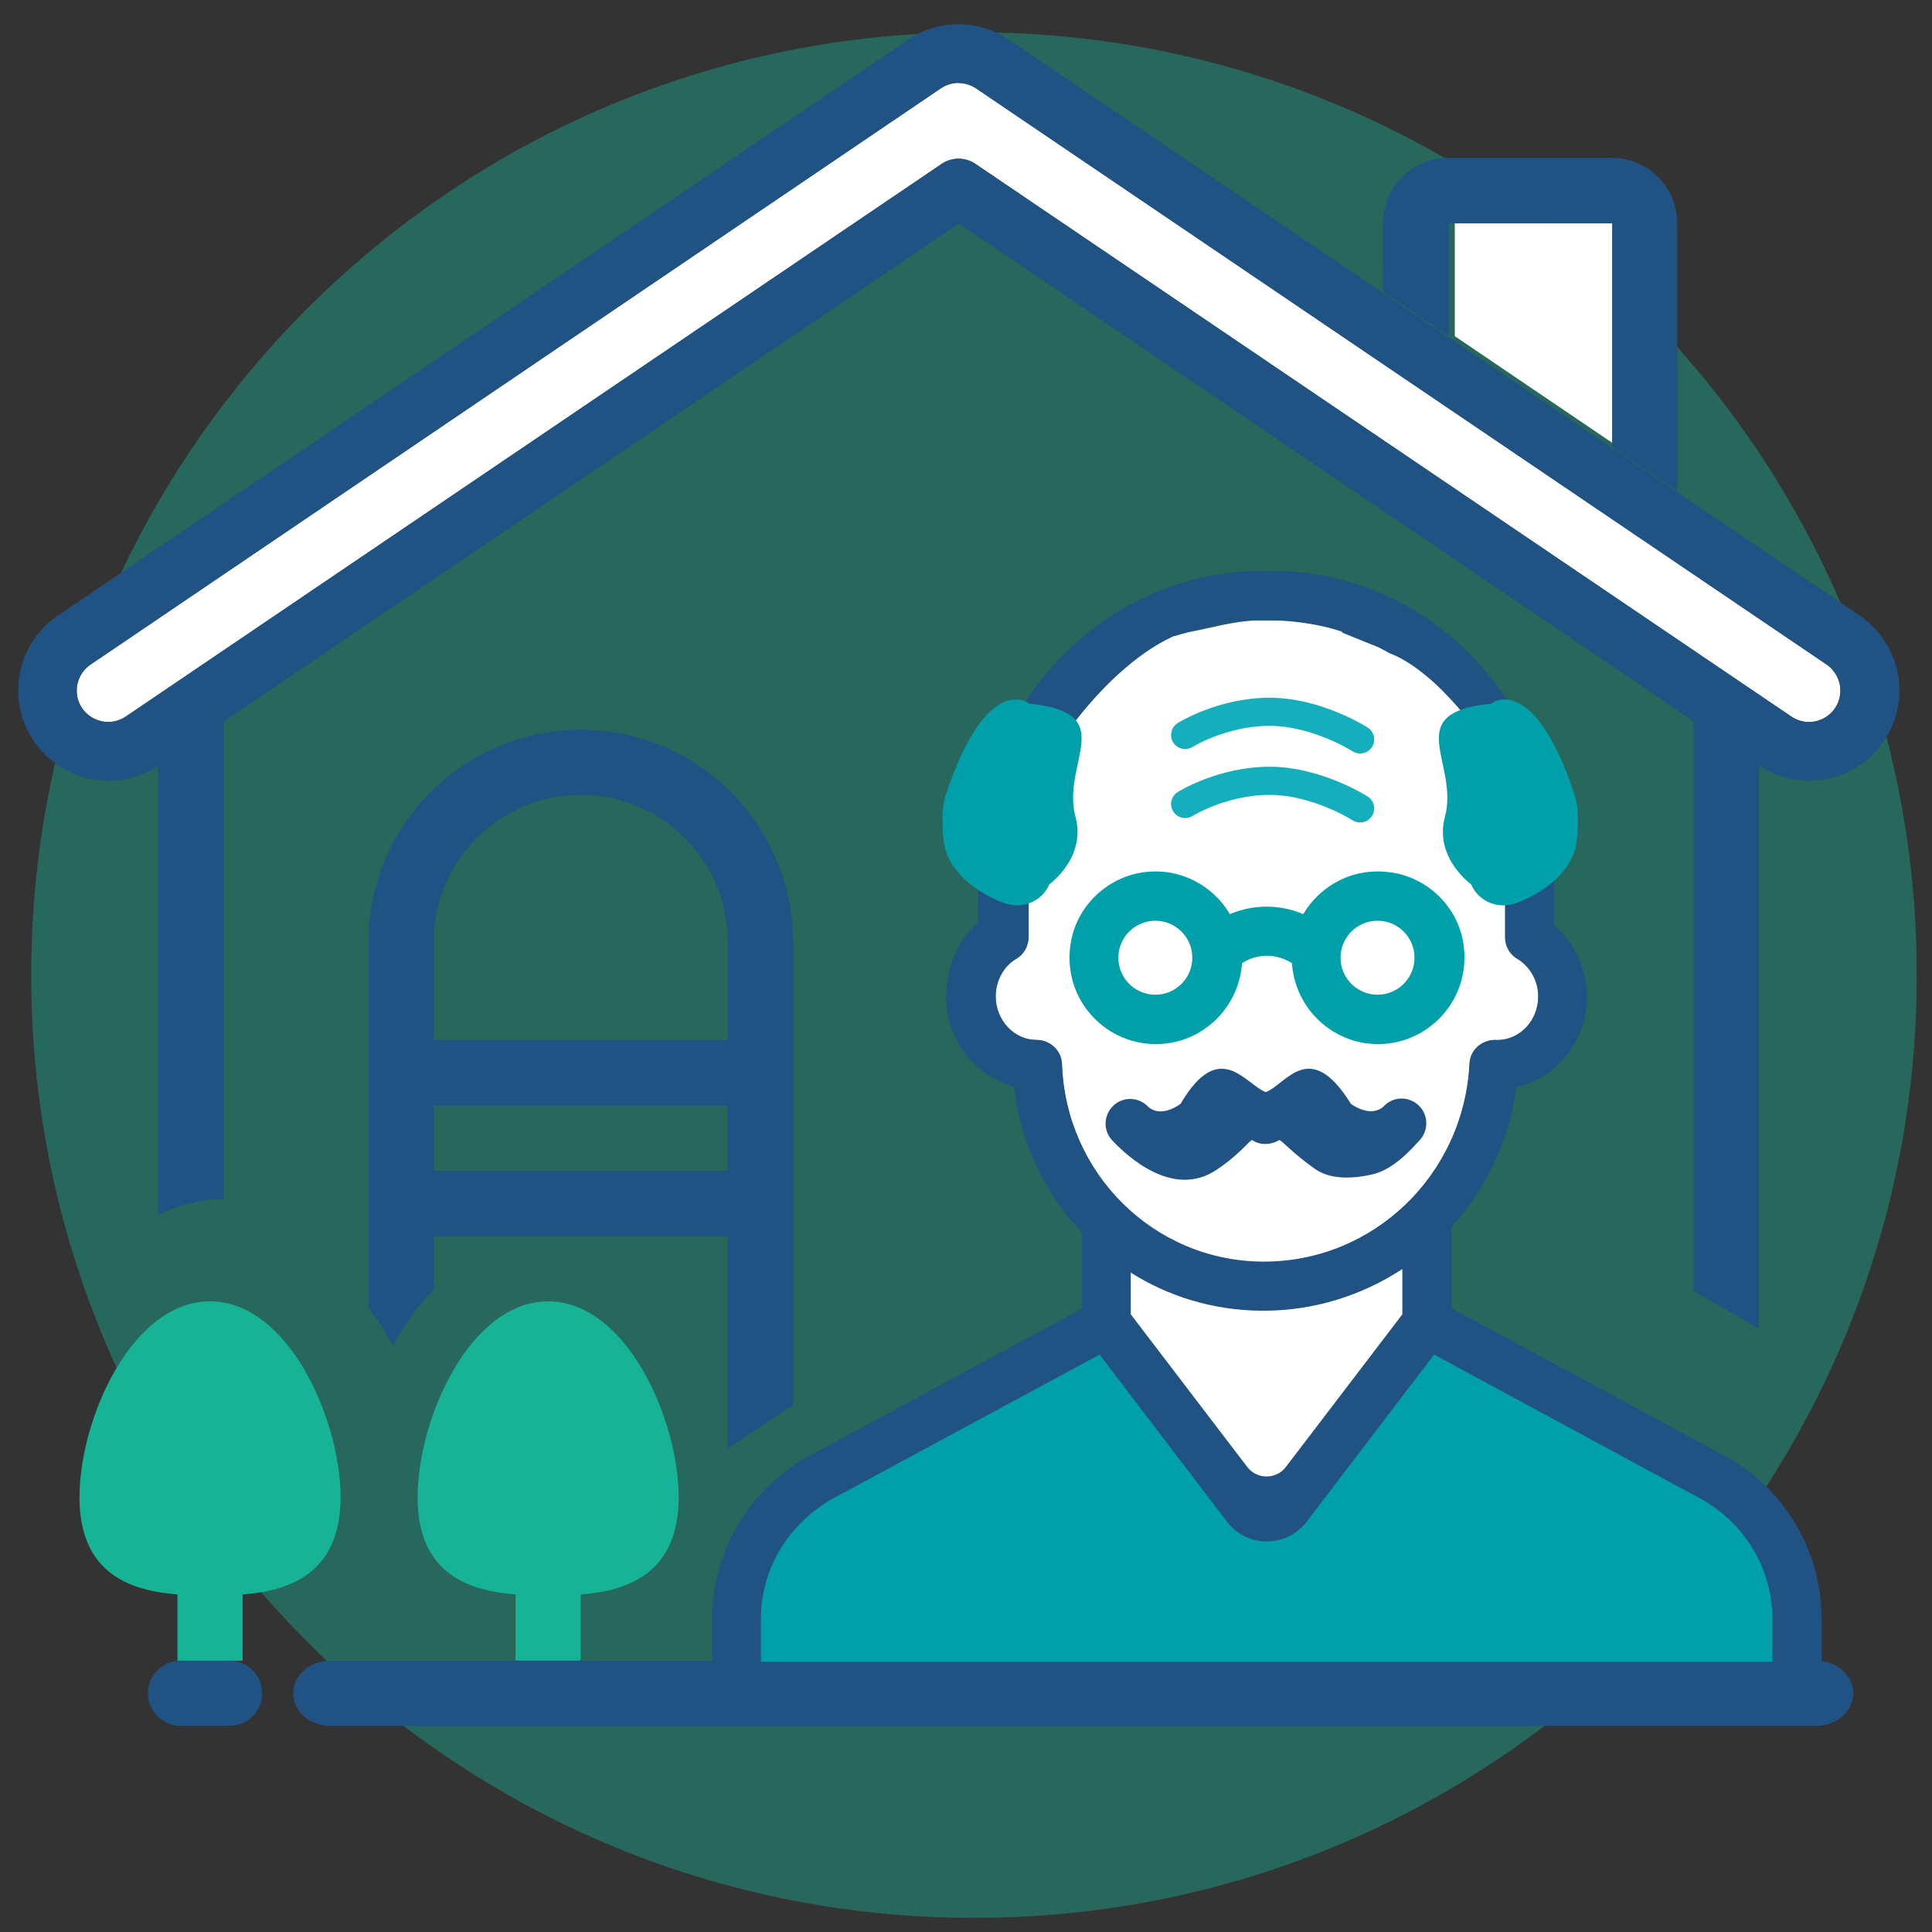 <?xml version="1.0" encoding="UTF-8"?>
<svg id="Layer_1" xmlns="http://www.w3.org/2000/svg" xmlns:xlink="http://www.w3.org/1999/xlink" version="1.1" viewBox="0 0 70 70">
  <rect x="0" y="0" width="70" height="70" fill="#333333" stroke="none"/>
  <!-- Generator: Adobe Illustrator 29.0.1, SVG Export Plug-In . SVG Version: 2.1.0 Build 192)  -->
  <defs>
    <style>
      .st0, .st1 {
        fill: none;
      }

      .st2 {
        isolation: isolate;
        opacity: .4;
      }

      .st1 {
        stroke: #15aebd;
        stroke-linecap: round;
        stroke-linejoin: round;
        stroke-width: 1.02px;
      }

      .st3 {
        fill: #17b397;
      }

      .st4 {
        fill: #00a0aa;
      }

      .st5 {
        clip-path: url(#clippath-1);
      }

      .st6 {
        clip-path: url(#clippath-3);
      }

      .st7 {
        clip-path: url(#clippath-2);
      }

      .st8 {
        fill: #fff;
      }

      .st9 {
        fill: #205283;
      }

      .st10 {
        clip-path: url(#clippath);
      }
    </style>
    <clipPath id="clippath">
      <rect class="st0" x=".65" y=".88" width="68.8" height="68.61"/>
    </clipPath>
    <clipPath id="clippath-1">
      <rect class="st0" x=".65" y=".88" width="68.8" height="68.61"/>
    </clipPath>
    <clipPath id="clippath-2">
      <rect class="st0" x=".65" y=".88" width="68.8" height="68.61"/>
    </clipPath>
    <clipPath id="clippath-3">
      <rect class="st0" x="1.13" y="1.17" width="68.32" height="68.32"/>
    </clipPath>
  </defs>
  <g id="_養老社區" data-name="養老社區">
    <g class="st10">
      <g class="st5">
        <g class="st7">
          <g class="st2">
            <g class="st6">
              <path class="st3" d="M35.29,1.17c18.87,0,34.16,15.29,34.16,34.16s-15.29,34.16-34.16,34.16S1.13,54.2,1.13,35.33,16.43,1.17,35.29,1.17"/>
            </g>
          </g>
          <path class="st9" d="M28.73,34.13c0-4.24-3.45-7.69-7.69-7.69s-7.69,3.45-7.69,7.69v13.26c.33.42.63.88.89,1.36.41-.75.91-1.45,1.48-2.04v-1.92h10.65v7.69l2.37-1.58v-16.77ZM26.36,42.42h-10.65v-2.37h10.65v2.37ZM26.36,37.68h-10.65v-3.55c0-2.94,2.39-5.33,5.33-5.33s5.33,2.39,5.33,5.33v3.55Z"/>
          <path class="st9" d="M8.32,60.17h-1.78c-.65,0-1.18.53-1.18,1.18s.53,1.18,1.18,1.18h1.78c.65,0,1.18-.53,1.18-1.18s-.53-1.18-1.18-1.18"/>
          <path class="st3" d="M8.87,60.17h-.08v-2.4c1.62-.12,3.55-.71,3.55-3.52s-1.89-7.1-4.73-7.1-4.73,4.27-4.73,7.1,1.93,3.39,3.55,3.52v2.4h-.07,2.52"/>
          <path class="st3" d="M21.04,60.08v-2.31c1.62-.12,3.55-.71,3.55-3.52s-1.89-7.1-4.73-7.1-4.73,4.27-4.73,7.1,1.93,3.39,3.55,3.52v2.4h-.07,2.4s.02-.06.04-.09"/>
          <path class="st9" d="M29.66,60.17H11.97c-.74,0-1.35.53-1.35,1.18s.6,1.18,1.35,1.18h53.83c.74,0,1.35-.53,1.35-1.18s-.6-1.18-1.35-1.18H29.66ZM46.72,60.17h-7.72M56.76,60.17h-7.67M63.72,60.17h-4.6"/>
          <path class="st8" d="M38.46,38.54c-.02-.48-.43-.86-.91-.86-.82,0-1.49-.71-1.49-1.58,0-.57.29-1.09.76-1.37.27-.16.44-.45.44-.77v-2.8c0-.38.08-.85.08-1.13-.02-2.12,1.36-3.8,2.21-4.79.69-.81,1.78-2.06,3.63-2.36.6-.1,1.56-.39,2.39-.4h.38s.09,0,.14,0c.87,0,1.94.19,2.54.41,2.55.92,3.08,1.54,3.86,2.36,1.56,1.64,1.95,2.78,1.97,4.81,0,.27.07.71.07,1.08v2.83c0,.32.17.61.44.77.47.28.76.8.76,1.37,0,.86-.65,1.56-1.46,1.58-.05,0-.09,0-.14,0-.48,0-.87.37-.89.85-.2,4.03-3.47,7.19-7.45,7.19h-.1c-3.91-.05-7.08-3.2-7.22-7.17Z"/>
          <path class="st4" d="M50.39,31.61c-1.34-.2-2.55.46-3.17,1.51-.85-.36-1.81-.36-2.66,0-.62-1.05-1.83-1.71-3.17-1.51-1.26.19-2.31,1.17-2.57,2.42-.42,2.02,1.11,3.8,3.06,3.8,1.66,0,3.01-1.3,3.12-2.93.54-.36,1.26-.36,1.81,0,.11,1.63,1.46,2.93,3.12,2.93,1.95,0,3.48-1.79,3.06-3.81-.26-1.25-1.32-2.23-2.58-2.41M41.86,36.04c-.74,0-1.34-.6-1.34-1.34s.6-1.34,1.34-1.34,1.34.6,1.34,1.34-.6,1.34-1.34,1.34M49.91,36.04c-.74,0-1.34-.6-1.34-1.34s.6-1.34,1.34-1.34,1.34.6,1.34,1.34-.6,1.34-1.34,1.34"/>
          <path class="st9" d="M50.14,40.08c-.13.13-.52.37-1.19-.08-1.5-2.42-2.35-.71-3.09-.43-.74-.28-1.67-1.99-3.09.43-.67.46-1.05.21-1.17.1-.34-.36-.9-.38-1.26-.04-.36.34-.38.9-.04,1.26.5.53,2.19,2.15,3.8,1.05.86-.58,1.21-1.1,1.27-1.06.29.19.67.18.97,0,.07-.04.48.47,1.33,1.06.62.42,1.51.3,2.01.19.81-.17,1.44-.91,1.75-1.24.34-.36.33-.93-.03-1.27-.36-.34-.92-.33-1.26.03"/>
          <path class="st9" d="M66,60.2v-1.55c0-2.58-1.46-4.91-3.8-6.06l-9.61-5.19v-2.94c1.24-1.37,2.09-3.12,2.35-5.07,1.47-.33,2.56-1.68,2.56-3.28,0-1.01-.45-1.96-1.19-2.59v-2.38h0c0-2.87-1.12-5.54-3.14-7.53-1.96-1.93-4.52-2.97-7.25-2.92h-.38c-5.56.1-10.08,4.79-10.07,10.48l-.04,2.26c-.75.63-1.15,1.67-1.15,2.68,0,1.56,1.04,2.88,2.46,3.26.23,2.05,1.13,3.88,2.46,5.29v2.75l-9.58,5.18c-2.36,1.17-3.82,3.5-3.82,6.08v1.55M37.78,28.17c.24-.66.63-1.32,1.09-1.92.92-1.22,2.24-2.55,3.63-3.19l.68-.19s0,0,0,0c.58-.18,1.56-.39,2.39-.4h.38s.09,0,.14,0c.86,0,1.7.14,2.5.39.03,0,.04.03.04.06l1.33.54.41.22s1.04.31,2.46,1.95c1.62,1.88,1.64,4.01,1.64,4.01.03,0,.07,1.15.07,1.49v2.81c0,.32.15.63.43.79.47.28.77.8.77,1.37,0,.86-.65,1.56-1.46,1.58,0,0,0,0,0,0-.53-.06-1,.35-1.03.89-.23,4.01-3.49,7.14-7.45,7.14h-.1c-3.91-.05-7.09-3.2-7.22-7.17-.02-.48-.43-.86-.91-.86-.82,0-1.49-.71-1.49-1.58,0-.57.29-1.1.76-1.37.27-.16.43-.47.43-.79v-2.77c0-.38.03-.76.08-1.13M50.8,45.98v1.64l-4.21,5.51c-.36.47-1.06.47-1.42,0l-4.21-5.51v-1.51c1.37.86,2.97,1.36,4.69,1.38h.11c1.85,0,3.58-.56,5.03-1.51M27.57,58.65c0-1.89,1.09-3.61,2.86-4.49l9.41-5.08,4.62,6.06c.34.45.87.71,1.44.71s1.09-.26,1.44-.71l4.62-6.06,9.43,5.1c1.75.87,2.83,2.58,2.83,4.48v1.55H27.57v-1.55"/>
          <path class="st4" d="M27.57,58.65c0-1.89,1.09-3.61,2.86-4.49l9.41-5.08,4.62,6.06c.34.45.87.71,1.44.71s1.09-.26,1.44-.71l4.62-6.06,9.43,5.1c1.75.87,2.83,2.58,2.83,4.48v1.55H27.57v-1.55"/>
          <path class="st8" d="M45.78,47.49c1.85,0,3.58-.56,5.03-1.51v1.64l-4.22,5.53c-.35.46-1.05.46-1.4,0l-4.22-5.53v-1.51c1.36.86,2.97,1.36,4.69,1.38"/>
          <polygon class="st8" points="52.71 8.09 58.63 8.09 58.63 16.19 52.71 12.18 52.71 8.09"/>
          <path class="st8" d="M66.68,25.02c0,.91-1.02,1.46-1.78.94L35.33,5.93c-.18-.12-.39-.18-.6-.18s-.42.06-.6.18L4.56,25.96c-.76.51-1.78-.03-1.78-.94,0-.38.19-.73.5-.94L34.09,3.2c.39-.26.89-.26,1.28,0l30.81,20.87c.31.21.5.56.5.94Z"/>
          <path class="st9" d="M34.73,3.01c.22,0,.45.07.64.2l30.81,20.87c.31.21.5.57.5.94,0,.67-.55,1.14-1.14,1.14-.22,0-.43-.06-.64-.2L35.33,5.93c-.18-.12-.39-.18-.6-.18s-.42.06-.6.18L4.56,25.96c-.2.14-.42.2-.64.2-.59,0-1.14-.47-1.14-1.14,0-.38.19-.73.5-.94L34.09,3.2c.19-.13.42-.2.64-.2M34.73.88c-.66,0-1.29.19-1.83.56L2.09,22.31c-.9.61-1.43,1.62-1.43,2.71,0,1.8,1.47,3.27,3.27,3.27.65,0,1.28-.19,1.83-.56l28.98-19.63,28.98,19.63c.54.37,1.18.56,1.83.56,1.8,0,3.27-1.47,3.27-3.27,0-1.09-.54-2.1-1.43-2.71L36.56,1.44c-.54-.37-1.18-.56-1.83-.56"/>
          <path class="st9" d="M60.75,17.78c.01-.07.02-.14.02-.22v-9.47c0-1.31-1.06-2.37-2.37-2.37h-5.92c-1.31,0-2.37,1.06-2.37,2.37v2.48M61.36,25.63v21.14l2.37,1.37v-20.91M5.73,27.24v16.79c.72-.37,1.51-.58,2.37-.58v-17.81M52.49,8.09h5.92v8.1l-5.92-4.01v-4.09Z"/>
          <path class="st4" d="M37.26,25.49c3.38.33,1.17,2.13,1.71,4.12.39,1.47-.95,2.43-.95,2.43-.27.63-.99.92-1.64.68-1.01-.38-2.1-1.16-2.2-2.34-.05-.61-.05-1.18.08-1.56,1.5-4.51,3.01-3.34,3.01-3.34"/>
          <path class="st4" d="M54.06,25.49c-3.38.33-1.17,2.13-1.71,4.12-.39,1.47.95,2.43.95,2.43.27.63.99.92,1.64.68,1.01-.38,2.1-1.16,2.2-2.34.05-.61.05-1.18-.08-1.56-1.5-4.51-3.01-3.34-3.01-3.34"/>
          <path class="st1" d="M42.94,26.63s1.34-.84,3.06-.84,3.28,1,3.28,1"/>
          <path class="st1" d="M42.94,29.13s1.34-.84,3.06-.84,3.28,1,3.28,1"/>
        </g>
      </g>
    </g>
  </g>
</svg>